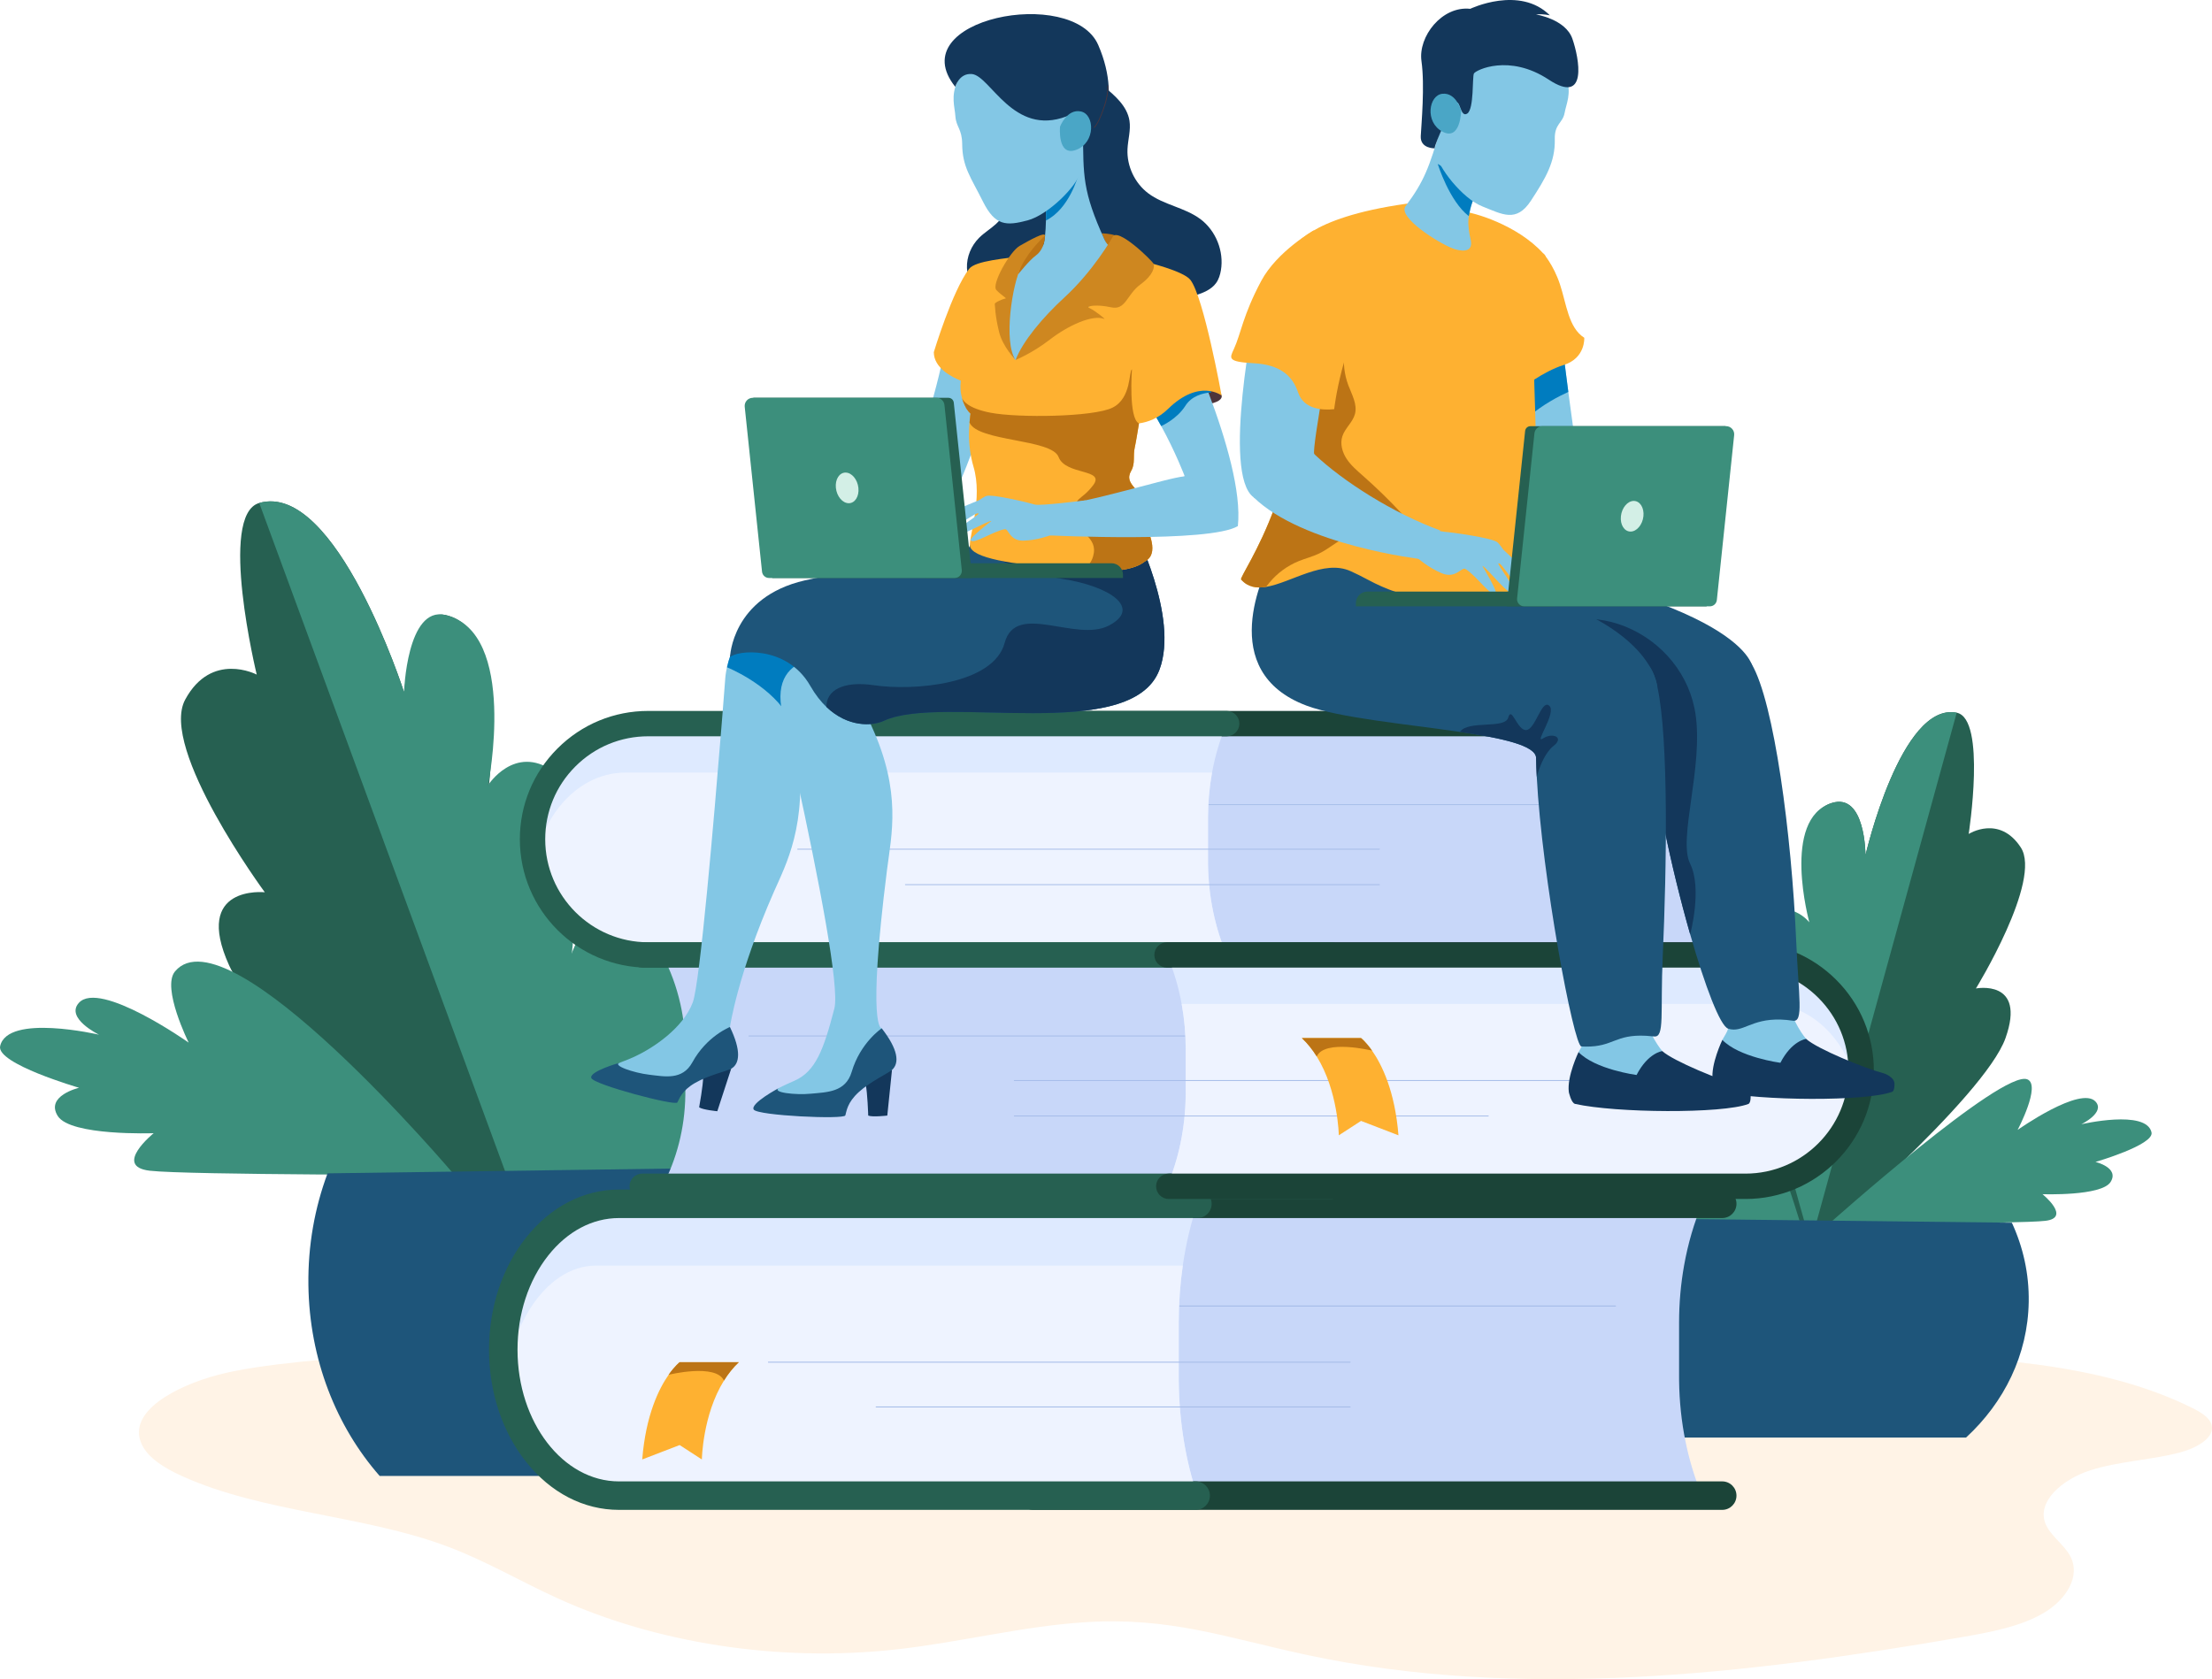 <?xml version="1.0" encoding="UTF-8"?>
<svg xmlns="http://www.w3.org/2000/svg" id="_Layer_" viewBox="0 0 2181.91 1656.65">
  <defs>
    <style>.cls-1{fill:#677cef;}.cls-2{fill:#007cbf;}.cls-3{fill:#eef3ff;}.cls-4{fill:#fff3e6;}.cls-5{fill:#f18e74;}.cls-6{fill:#feb131;}.cls-7{fill:#83c7e5;}.cls-8{fill:#b4af13;}.cls-9{fill:#ce8720;}.cls-10{fill:#a5bce8;}.cls-11{fill:#bc7415;}.cls-12{fill:#da5c60;}.cls-13{fill:#d3efe6;}.cls-14{fill:#c8d7f9;}.cls-15{fill:#deeaff;}.cls-16{fill:#13375b;}.cls-17{fill:#1e557a;}.cls-18{fill:#433b70;}.cls-19{fill:#1b4438;}.cls-20{fill:#3c8f7c;}.cls-21{fill:#4aa6c6;}.cls-22{fill:#4e353b;}.cls-23{fill:#266051;}</style>
  </defs>
  <path id="floor" class="cls-4" d="M139.38,1424.02c6.15,14.34,23.19,24.62,40.62,32.5,78.96,35.66,178.13,38.18,260.75,69.03,38.94,14.55,73.16,35.01,110.36,51.84,94.43,42.71,214.64,63.33,334.74,49.74,61.39-6.95,123.82-22.84,184.36-26.63,83.62-5.39,138.42,14.97,218.52,32.19,209.46,45.03,434.34,19.34,646.72-17.53,28.24-4.91,57.39-10.34,80.11-23.62,22.73-13.28,37.2-36.67,26.4-56.49-6.16-11.31-19.56-20.06-24.3-31.74-8.77-21.62,16.06-43.59,44.14-52.66,28.08-9.07,59.82-10.04,88.67-17.69,16.67-4.43,34.73-14.77,30.95-27.51-2.13-7.19-10.73-12.25-19.03-16.37-91.45-45.44-208.02-50.57-318.3-53.57-440.11-11.97-880.76-13.36-1321-4.18,0,0-227.48,3.68-308.02,25.09-42.04,11.17-89.13,36.23-75.68,67.61Z"></path>
  <g>
    <path class="cls-23" d="M518.66,1216.39s-256.51-184.09-292.64-263.91c-36.12-79.81,35.18-72.17,35.18-72.17,0,0-104.55-141.93-78.54-190.06,26.01-48.13,70.57-24.7,70.57-24.7,0,0-38.31-157.65,2.47-169.31,75.94-21.73,142.85,186.65,142.85,186.65,0,0,8.03-83.03,40.64-76.17,72.64,15.27,38.11,204.39,38.11,204.39,0,0,20.26-70.97,60.43-40.16,72.07,55.28-19.07,445.46-19.07,445.46Z"></path>
    <path class="cls-20" d="M545.47,760.55c-38.08-26.42-64.01,14.06-64.01,14.06,0,0,30.01-151.03-42.27-167.9-37.97-8.86-40.64,76.17-40.64,76.17,0,0-66.91-208.38-142.85-186.65l263.8,717.14c10.23-45.33,86.75-410.67,25.98-452.82Z"></path>
    <path class="cls-20" d="M448.26,1159.2s-263.83,.1-300.53-4.17c-36.7-4.26,3.85-37.02,3.85-37.02,0,0-82.09,2.99-94.61-16.98-12.51-19.97,21.02-27.84,21.02-27.84,0,0-81.76-23.69-77.85-41.08,7.27-32.38,97.56-11.27,97.56-11.27,0,0-33.54-16.28-19.91-31.41,20.56-22.83,108.34,39.23,108.34,39.23,0,0-26.96-54.14-13.51-70.24,52.5-62.84,275.63,200.78,275.63,200.78Z"></path>
    <path class="cls-20" d="M513.66,1222.31s252.66-49.03,308.52-95.93c55.85-46.9-12.66-50.55-12.66-50.55,0,0,149.78-56.72,147.89-102.5-1.89-45.77-66.18-48.48-66.18-48.48,0,0,89.38-80.07,71.03-118.88-28.2-59.65-156.04,53.47-156.04,53.47,0,0,3.1-98.51-36.55-107.99-59.79-14.29-111.44,170.67-111.44,170.67,0,0-9.12-44.65-50.2-36.14-73.7,15.26-94.37,336.33-94.37,336.33Z"></path>
    <path class="cls-17" d="M374.52,1456.17h354.58c45.16-51.08,49.69-126.53,48.68-203.7-.51-38.97,16-67.86,2.49-101.21l-457.16,6.36c-12.64,33.89-19.41,71.12-18.91,110.1,.96,73.52,27.62,139.8,70.31,188.46Z"></path>
  </g>
  <g>
    <path class="cls-20" d="M1779.18,1222.47s-187.48-139.16-213.17-199.14c-25.69-59.98,27.28-53.2,27.28-53.2,0,0-75.7-107.26-55.61-142.7,20.09-35.45,61.9,9.82,61.9,9.82,0,0-35.12-145.11-4.58-153.18,56.88-15.03,103.55,141.13,103.55,141.13,0,0-4.19-64.84,31.42-56.1,53.68,13.17,25.29,152.76,25.29,152.76,0,0,17.11-24.75,46.56-1.21,52.83,42.25-22.62,301.82-22.62,301.82Z"></path>
    <path class="cls-23" d="M1809.74,924.26c-29.44-23.55-54.5-2.41-54.5-2.41,0,0,28.4-139.59-25.29-152.76-35.6-8.73-31.42,56.1-31.42,56.1,0,0-46.67-156.17-103.55-141.13l185.58,537.96c8.3-33.6,78.51-258.31,29.16-297.77Z"></path>
    <path class="cls-20" d="M1778.92,1217.63s-192.12-.2-231.78-33.5c-39.65-33.3,8.99-35.89,8.99-35.89,0,0-91.82-48.74-90.48-81.24,1.34-32.5,32.47-25.95,32.47-25.95,0,0-63.46-56.85-50.43-84.41,20.02-42.35,110.79,37.97,110.79,37.97,0,0-6.94-32.21,21.21-38.94,42.45-10.15,85.52,110.56,85.52,110.56,0,0-20.3-54.37,8.86-48.33,52.33,10.83,104.86,199.74,104.86,199.74Z"></path>
    <path class="cls-23" d="M1786.9,1228.33s170.52-145.52,191.33-204.14c20.81-58.62-29.18-48.96-29.18-48.96,0,0,65.52-106.64,44.25-139.15-21.27-32.51-51.4-13.28-51.4-13.28,0,0,17.72-113.82-11.83-119.65-55.03-10.85-89.96,140.56-89.96,140.56,0,0,.05-61.94-33.29-51.47-50.28,15.79-14.8,146.87-14.8,146.87,0,0-18.56-49.01-45.14-24.82-47.7,43.4,40.01,314.03,40.01,314.03Z"></path>
    <path class="cls-20" d="M1735.38,903.83c30.82-18.49,49.36,6.17,49.36,6.17,0,0-28.18-101.97,22.1-117.75,33.34-10.47,33.29,51.47,33.29,51.47,0,0,34.93-151.41,89.96-140.56l-143.94,523.09c-9.93-31.46-87.47-300.39-50.76-322.42Z"></path>
    <path class="cls-20" d="M1804.07,1207.44s187.32,.07,213.38-2.96c26.05-3.03-2.73-26.29-2.73-26.29,0,0,58.29,2.12,67.17-12.06,8.88-14.18-14.92-19.76-14.92-19.76,0,0,58.05-16.82,55.28-29.17-5.16-22.99-69.27-8-69.27-8,0,0,23.81-11.56,14.13-22.3-14.6-16.21-76.93,27.86-76.93,27.86,0,0,23.4-44.27,9.59-49.87-24.77-10.06-195.7,142.56-195.7,142.56Z"></path>
    <path class="cls-17" d="M1939.3,1418.29h-311.77c-39.71-36.27-63.9-86.22-63.02-141.01,.45-27.67,6.14-51.79,18.02-75.48l401.97,4.52c11.11,24.07,17.07,50.5,16.62,78.17-.84,52.2-24.28,99.26-61.83,133.81Z"></path>
  </g>
  <g id="books">
    <path class="cls-8" d="M841.94,849.86c.33,19.87-9.42,37.1-18.98,53.87-10.44,18.3-21.4,36.37-34.12,53.2-22.31,29.54-50.67,55.14-85.91,67.88-2.28,.82-3.55-2.71-1.28-3.54,33.76-12.2,61-36.47,82.65-64.58,12.1-15.72,22.58-32.6,32.49-49.76,10.09-17.47,21.75-35.86,21.4-56.75-.04-2.41,3.71-2.75,3.75-.33h0Z"></path>
    <path class="cls-8" d="M1653.18,898.54c-5.18,18.87-.09,37.7,4.93,56.03,5.48,20.01,11.52,39.93,19.53,59.1,14.06,33.63,34.84,64.99,65.33,85.76,1.97,1.34,4.05-1.72,2.08-3.06-29.21-19.9-49.26-49.71-63.03-81.82-7.7-17.95-13.56-36.62-18.82-55.42-5.35-19.13-11.97-39.53-6.52-59.37,.63-2.29-2.86-3.53-3.49-1.23h0Z"></path>
    <path class="cls-14" d="M1678.89,1475.59H942.64c-50.15,0-92.06-48.62-102.21-113.48-1.54-9.83-2.35-20.02-2.35-30.47,0-39.75,11.7-75.74,30.62-101.8,18.92-26.05,45.06-42.16,73.94-42.16h736.24c-7.86,18.84-13.88,39.31-17.72,60.94-3.22,18.03-4.92,36.88-4.92,56.26v53.49c0,1.15,0,2.31,.02,3.46v.53c.5,41.17,8.66,79.78,22.62,113.22Z"></path>
    <path class="cls-10" d="M1593.56,1289.01H875.77c-.27,0-.48-.22-.48-.48s.22-.48,.48-.48h717.79c.27,0,.48,.22,.48,.48s-.22,.48-.48,.48Z"></path>
    <path class="cls-19" d="M1698.79,1201.72H1019.23c-7.76,0-14.05-6.29-14.05-14.05s6.29-14.05,14.05-14.05h679.57c7.76,0,14.05,6.29,14.05,14.05s-6.29,14.05-14.05,14.05Z"></path>
    <path class="cls-19" d="M1698.79,1489.64H1019.23c-7.76,0-14.05-6.29-14.05-14.05s6.29-14.05,14.05-14.05h679.57c7.76,0,14.05,6.29,14.05,14.05s-6.29,14.05-14.05,14.05Z"></path>
    <path class="cls-15" d="M1181.12,1475.59H581.57c-40.84,0-74.97-48.62-83.23-113.48-1.26-9.83-1.91-20.02-1.91-30.47,0-39.75,9.53-75.74,24.94-101.8,15.41-26.05,36.7-42.16,60.21-42.16h599.55c-6.4,18.84-11.3,39.31-14.43,60.94-2.62,18.03-4,36.88-4,56.26v53.49c0,1.15,0,2.31,.02,3.46v.53c.41,41.17,7.05,79.78,18.42,113.22Z"></path>
    <path class="cls-3" d="M1181.12,1475.59H587.88c-43.94,0-80.65-48.62-89.54-113.48,3.77-27.52,12.55-52.13,24.77-71.32,16.58-26.05,39.48-42.16,64.77-42.16h578.81c-2.62,18.03-4,36.88-4,56.26v53.49c0,1.15,0,2.31,.02,3.46v.53c.41,41.17,7.05,79.78,18.42,113.22Z"></path>
    <path class="cls-10" d="M1331.79,1344.43H757.96c-.27,0-.48-.22-.48-.48s.22-.48,.48-.48h573.83c.27,0,.48,.22,.48,.48s-.22,.48-.48,.48Z"></path>
    <path class="cls-10" d="M1331.79,1388.58h-467.57c-.27,0-.48-.22-.48-.48s.22-.48,.48-.48h467.57c.27,0,.48,.22,.48,.48s-.22,.48-.48,.48Z"></path>
    <path class="cls-23" d="M1179.4,1489.64H610.55c-34.86,0-67.43-16.86-91.71-47.49-23.52-29.66-36.47-68.91-36.47-110.52s12.95-80.87,36.46-110.52c24.27-30.62,56.84-47.48,91.71-47.48h570.57c7.76,0,14.05,6.29,14.05,14.05s-6.29,14.05-14.05,14.05H610.55c-26.11,0-50.86,13.08-69.69,36.84-19.59,24.71-30.38,57.77-30.38,93.07,0,71.63,44.89,129.91,100.08,129.91h568.85c7.76,0,14.05,6.29,14.05,14.05s-6.29,14.05-14.05,14.05Z"></path>
    <path class="cls-14" d="M1707.76,942.17H971.51c-50.15,0-92.06-38.55-102.21-89.97-1.54-7.79-2.35-15.87-2.35-24.16,0-31.52,11.7-60.05,30.62-80.7,18.92-20.65,45.06-33.42,73.94-33.42h736.24c-7.86,14.93-13.88,31.16-17.72,48.32-3.22,14.3-4.92,29.24-4.92,44.61v42.41c0,.91,0,1.83,.02,2.74v.42c.5,32.64,8.66,63.25,22.62,89.76Z"></path>
    <path class="cls-10" d="M1622.43,794.3H904.64c-.24,0-.43-.19-.43-.43s.19-.43,.43-.43h717.79c.24,0,.43,.19,.43,.43s-.19,.43-.43,.43Z"></path>
    <path class="cls-19" d="M1727.66,726.42h-679.56c-6.91,0-12.51-5.6-12.51-12.51s5.6-12.51,12.51-12.51h679.56c6.91,0,12.51,5.6,12.51,12.51s-5.6,12.51-12.51,12.51Z"></path>
    <path class="cls-18" d="M1727.66,954.68h-679.56c-6.91,0-12.51-5.6-12.51-12.51s5.6-12.51,12.51-12.51h679.56c6.91,0,12.51,5.6,12.51,12.51s-5.6,12.51-12.51,12.51Z"></path>
    <path class="cls-15" d="M1209.99,942.17H610.44c-40.84,0-74.97-38.55-83.23-89.97-1.26-7.79-1.91-15.87-1.91-24.16,0-31.52,9.53-60.05,24.94-80.7,15.41-20.65,36.7-33.42,60.21-33.42h599.55c-6.4,14.93-11.3,31.16-14.43,48.32-2.62,14.3-4,29.24-4,44.61v42.41c0,.91,0,1.83,.02,2.74v.42c.41,32.64,7.05,63.25,18.42,89.76Z"></path>
    <path class="cls-3" d="M1209.99,942.17H616.75c-43.94,0-80.65-38.55-89.54-89.97,3.77-21.82,12.55-41.33,24.77-56.55,16.58-20.65,39.48-33.42,64.77-33.42h578.81c-2.62,14.3-4,29.24-4,44.61v42.41c0,.91,0,1.83,.02,2.74v.42c.41,32.64,7.05,63.25,18.42,89.76Z"></path>
    <path class="cls-10" d="M1360.66,838.24H786.83c-.24,0-.43-.19-.43-.43s.19-.43,.43-.43h573.83c.24,0,.43,.19,.43,.43s-.19,.43-.43,.43Z"></path>
    <path class="cls-10" d="M1360.66,873.24h-467.57c-.24,0-.43-.19-.43-.43s.19-.43,.43-.43h467.57c.24,0,.43,.19,.43,.43s-.19,.43-.43,.43Z"></path>
    <path class="cls-23" d="M1208.27,954.68H639.42c-69.83,0-126.64-56.81-126.64-126.64,0-33.83,13.17-65.63,37.09-89.55,23.92-23.92,55.72-37.09,89.55-37.09h570.57c6.91,0,12.51,5.6,12.51,12.51s-5.6,12.51-12.51,12.51H639.42c-27.15,0-52.67,10.57-71.86,29.76-19.19,19.19-29.76,44.71-29.76,71.86,0,56.03,45.59,101.62,101.62,101.62h568.85c6.91,0,12.51,5.6,12.51,12.51s-5.6,12.51-12.51,12.51Z"></path>
    <path class="cls-14" d="M653.38,1170.4h736.25c50.15,0,92.06-38.55,102.21-89.97,1.54-7.79,2.35-15.88,2.35-24.16,0-31.52-11.7-60.05-30.62-80.7-18.92-20.65-45.06-33.42-73.94-33.42H653.39c7.86,14.93,13.88,31.16,17.72,48.32,3.22,14.3,4.92,29.24,4.92,44.61v42.41c0,.91,0,1.83-.02,2.74v.42c-.5,32.64-8.66,63.25-22.62,89.76Z"></path>
    <path class="cls-10" d="M1456.5,1022.54H738.71c-.24,0-.43-.19-.43-.43s.19-.43,.43-.43h717.79c.24,0,.43,.19,.43,.43s-.19,.43-.43,.43Z"></path>
    <path class="cls-23" d="M1313.05,954.66H633.48c-6.91,0-12.51-5.6-12.51-12.51s5.6-12.51,12.51-12.51h679.57c6.91,0,12.51,5.6,12.51,12.51s-5.6,12.51-12.51,12.51Z"></path>
    <path class="cls-23" d="M1313.05,1182.91H633.48c-6.91,0-12.51-5.6-12.51-12.51s5.6-12.51,12.51-12.51h679.57c6.91,0,12.51,5.6,12.51,12.51s-5.6,12.51-12.51,12.51Z"></path>
    <path class="cls-15" d="M1151.15,1170.4h599.56c40.84,0,74.97-38.55,83.23-89.97,1.26-7.79,1.91-15.88,1.91-24.16,0-31.52-9.53-60.05-24.94-80.7-15.41-20.65-36.7-33.42-60.21-33.42h-599.55c6.4,14.93,11.3,31.16,14.43,48.32,2.62,14.3,4,29.24,4,44.61v42.41c0,.91,0,1.83-.02,2.74v.42c-.41,32.64-7.05,63.25-18.42,89.76Z"></path>
    <path class="cls-3" d="M1151.15,1170.4h593.25c43.94,0,80.65-38.55,89.54-89.97-3.77-21.82-12.55-41.33-24.77-56.55-16.58-20.66-39.48-33.42-64.77-33.42h-578.81c2.62,14.3,4,29.24,4,44.61v42.41c0,.91,0,1.83-.02,2.74v.42c-.41,32.64-7.05,63.25-18.42,89.76Z"></path>
    <path class="cls-10" d="M1574.31,1066.47H1000.49c-.24,0-.43-.19-.43-.43s.19-.43,.43-.43h573.83c.24,0,.43,.19,.43,.43s-.19,.43-.43,.43Z"></path>
    <path class="cls-10" d="M1468.05,1101.48h-467.57c-.24,0-.43-.19-.43-.43s.19-.43,.43-.43h467.57c.24,0,.43,.19,.43,.43s-.19,.43-.43,.43Z"></path>
    <path class="cls-19" d="M1721.72,1182.91h-568.85c-6.91,0-12.51-5.6-12.51-12.51s5.6-12.51,12.51-12.51h568.85c56.03,0,101.62-45.59,101.62-101.62,0-27.15-10.57-52.67-29.76-71.86-19.19-19.19-44.71-29.76-71.86-29.76h-570.57c-6.91,0-12.51-5.6-12.51-12.51s5.6-12.51,12.51-12.51h570.57c33.83,0,65.63,13.17,89.55,37.09,23.92,23.92,37.09,55.72,37.09,89.55,0,69.83-56.81,126.64-126.64,126.64Z"></path>
    <path class="cls-6" d="M728.78,1343.95c-5.75,5.42-10.6,11.6-14.67,18.16-21.1,33.89-21.79,77.79-21.79,77.79l-21.92-14.21-36.91,14.21c3.49-43.81,16.47-69.88,26.06-83.56,6.12-8.73,10.86-12.39,10.86-12.39h58.38Z"></path>
    <path class="cls-11" d="M728.78,1343.95c-5.75,5.42-10.6,11.6-14.67,18.16h0c-7.89-17.24-54.57-5.77-54.57-5.77,6.12-8.73,10.86-12.39,10.86-12.39h58.38Z"></path>
    <path class="cls-6" d="M1284.14,1024.15c5.75,5.42,10.6,11.6,14.67,18.16,21.1,33.89,21.79,77.79,21.79,77.79l21.92-14.21,36.92,14.21c-3.49-43.81-16.47-69.88-26.06-83.56-6.12-8.73-10.86-12.39-10.86-12.39h-58.38Z"></path>
    <path class="cls-11" d="M1284.14,1024.15c5.75,5.42,10.6,11.6,14.67,18.16h0c7.89-17.24,54.57-5.77,54.57-5.77-6.12-8.73-10.86-12.39-10.86-12.39h-58.38Z"></path>
  </g>
  <g id="people">
    <path class="cls-7" d="M1009.94,269.62s-11.57,49.7-28.03,105.29c-9.77,33.01-21.26,68.1-33.05,96.07-7.12,16.89-14.35,31.17-21.39,40.86,0,0-76.9,12.85-173.21,8.51l-.19-28.8s46.02-5.08,76.78-13.03c35.44-9.17,61.85-8.68,69.58-27.77,12.35-30.45,19.17-53.72,25.54-79.56h0c1.85-7.54,3.67-15.3,5.57-23.52,4.03-17.49,8.46-37.07,14.51-61.09,9.59-38.24,63.89-16.97,63.89-16.97Z"></path>
    <path class="cls-16" d="M1183.92,216.06c-15.36-11.43-36.05-13.83-51.33-25.37-13.3-10.05-21.19-26.85-20.44-43.5,.42-9.4,3.41-18.78,1.96-28.08-2.26-14.39-14.36-24.89-25.67-34.07l-82.4,74.98c-2.19,22.21-7.18,45.92-23.65,60.99-5.27,4.82-11.5,8.52-16.55,13.56-7.85,7.82-12.51,18.9-12.03,29.97,.47,11.07,6.24,21.91,15.48,28.03,6.56,4.35,14.42,6.23,22.18,7.58,14.88,2.59,30,3.51,45.09,4.19,48.04,2.17,97.13,1.83,142.87-13.02,7.56-2.46,15.44-5.63,20.1-12.07,2.64-3.65,4-8.08,4.76-12.52,3.19-18.88-4.98-39.24-20.34-50.67Z"></path>
    <path class="cls-7" d="M1016.42,601.47c-.47,35.47-98.05,83.19-159.01,81.33-1.2-.03-2.41-.09-3.58-.16-57.83-3.74-75.27,8.88-73.73,18.98,.07,.5,.19,.98,.35,1.45,.04,.18,.09,.35,.12,.53,.15,1.38-1.66,1.31-4.72,.23-14.99-5.22-60.48-34.3-60.48-34.3,0,0,.26-4.67,1.72-11.22,3.2-14.48,12.16-38.16,36.75-40.8,12.16-1.31,39.93-7.7,71.49-15.96,61.07-15.95,136.28-38.82,139.76-45.08,5.28-9.49,51.84,8.8,51.35,44.99Z"></path>
    <path class="cls-7" d="M763.31,880.01c-35.97,81.9-43.29,133.23-43.29,133.23,5.3,31.12,.6,38.9-28.23,42.68-28.71,3.76-14.79,15.45-27.89,26.61l-68.7-17.21c3.3-15.29,12.65-14.49,30.41-22.67,17.78-8.17,48.19-27.89,57.79-53.84,7.06-19.07,21.01-182.51,27.92-267.85,.54-6.73,1.03-12.98,1.5-18.62h-.01c1.61-20.22,2.57-32.82,2.57-32.82,0,0,11.12-1.39,24.26,.66,15.93,2.49,34.83,10.09,40.47,31.42,.12,.47,.23,.97,.35,1.45,.04,.18,.09,.35,.12,.53,1.54,6.75,2.86,13.25,3.96,19.51,.65,3.67,1.23,7.26,1.73,10.78,.23,1.61,.45,3.21,.66,4.8,9.78,75.18-11.63,114.05-23.62,141.32Z"></path>
    <path class="cls-12" d="M786.26,733.89c.23,1.61,.45,3.21,.66,4.8-.32-1.38-.54-2.98-.66-4.8Z"></path>
    <path class="cls-2" d="M870.71,664.3s-5.33,7.76-13.29,18.5c-1.2-.03-2.41-.09-3.58-.16-57.83-3.74-75.27,8.88-73.73,18.98,.12,.47,.23,.97,.35,1.45,.04,.18,.09,.35,.12,.53,1.54,6.75,2.86,13.25,3.96,19.51-1.79-6.97-4.84-13.41-8.68-19.28-9.57-14.71-24.03-26-36.22-33.64-12.47-7.82-22.55-11.84-22.55-11.84v-.04c3.2-14.48,12.16-38.16,36.75-40.8,12.16-1.31,39.93-7.7,71.49-15.96,22.83,31.42,45.39,62.74,45.39,62.74Z"></path>
    <path class="cls-7" d="M763.3,1093.85l72.03-12.05s15.06-10.8,33.12-24.84c18.07-14.06,12.74-22.84,1.25-42.41,0,0-14.82,2.53,5.27-156.57,4.31-34.13,14.58-76.09-14.99-140.93-12.27-26.91-16.06-43.11-26.07-66.95-.38-.89-77.53-14.23-62.05,54.22,4.47,19.78,9.17,40.83,13.81,62.21,21.77,100.06,42.75,207.64,37.35,228.45-10.54,40.65-18.53,62.12-39.34,71.26-11.94,5.24-15.22,7.12-15.22,7.12-13.08,7.84-5.16,20.49-5.16,20.49Z"></path>
    <path class="cls-17" d="M1143.72,660.63c-27.54,73.83-214.33,23.96-271.69,50.46-11.85,5.47-35.75,6.51-56.83-13.6-5.57-5.31-10.97-12.13-15.89-20.73-23.47-41.08-73.35-35.06-79.22-28.3,0,0,1.57-59.24,73.8-75.86,72.22-16.62,154.96-13.54,162.84-34.4,7.86-20.86,160.9-18.38,160.9-18.38,0,0,0,.01,.01,.03,.97,1.86,45.49,88.7,26.07,140.77Z"></path>
    <path class="cls-16" d="M1143.72,660.63c-27.54,73.83-214.33,23.96-271.69,50.46-11.85,5.47-35.75,6.51-56.83-13.6-.35-16.37,16.49-25.94,46.71-21.46,39.61,5.87,118.09-.73,129.1-41.81,11-41.08,70.42,0,102.93-17.11,32.51-17.11,1.23-38.64-46.05-45.98-47.27-7.34-91.15-32.93-91.15-32.93l160.92-18.35c.97,1.86,45.49,88.7,26.07,140.77Z"></path>
    <path class="cls-16" d="M879.86,1055.58l-4.63,45.04s-14.81,1.76-18.82,0c0,0-.75-23.34-2.51-30.61s25.96-14.43,25.96-14.43Z"></path>
    <path class="cls-16" d="M721.23,1054.4l-13.68,41.94s-14.46-1.37-17.92-3.87c0,0,4.09-22.38,3.91-29.67-.18-7.29,27.7-8.4,27.7-8.4Z"></path>
    <path class="cls-11" d="M1086.68,230.11s9.74,.58,12.66,1.98c2.91,1.4-6.33,12.4-6.33,12.4l-6.33-14.38Z"></path>
    <path class="cls-22" d="M1204.99,390.22s1.83,4.4-8.07,7.34c-9.9,2.93-40.81,7.7-47.92,9.9-7.11,2.2,17.12-30.07,17.12-30.07h33.74l5.13,12.84Z"></path>
    <path class="cls-1" d="M952.65,402.47c4.31,5.32,10.11,8.84,16.82,10.21,.46,.09,.66-.61,.19-.71-6.58-1.34-12.27-4.8-16.49-10.02-.3-.37-.81,.15-.52,.52h0Z"></path>
    <path class="cls-1" d="M1093.66,405.73c-9.92,11.27-23.39,18.29-38.32,19.9-.46,.05-.47,.78,0,.73,15.14-1.64,28.78-8.68,38.84-20.12,.31-.35-.21-.87-.52-.52h0Z"></path>
    <path class="cls-7" d="M1221.03,519.02s-89.05,13.57-185.36,9.23l-.19-28.78s46.02-5.08,76.78-13.04c35.43-9.17,56.36-16.5,56.36-16.5,0,0-9.15-24.09-23.19-49.54-2.71-4.94-5.62-9.95-8.68-14.83-2.64-4.21-5.38-8.32-8.23-12.25-23.12-31.94,19.16-107.27,19.16-107.27,0,0,21.3,41.88,41.02,92.6,1.13,2.92,2.26,5.85,3.37,8.83,17.43,46.2,32.54,97.94,28.96,131.56Z"></path>
    <path class="cls-2" d="M1194.91,387.28s-1.09-.01-2.85,.18c-5.27,.59-16.58,2.98-22.83,12.92-8.35,13.26-23.81,20-23.81,20-2.71-4.94-5.62-9.95-8.68-14.83l15.62-16.8,36.32-10.12,2.3-.65,3.92,9.3Z"></path>
    <path class="cls-6" d="M1204.99,390.22s-21.84-17.06-52.81,13.2c-9.43,9.24-19.78,13.07-28.67,14.29-1.41,8.52-3.01,18.57-4.11,23.43-2.02,8.8,.67,15.95-3.54,23.28-4.21,7.34-1.2,11.74,3.54,17.24,4.72,5.5-1.88,4.77,3.26,19.07,4.08,11.34,17.12,32.26,13.39,45.14-.98,3.36-3.1,6.18-6.81,8.13-.01,0-.03,0-.03,.01-2.58,2.04-5.66,3.68-9.14,4.97-.06,.03-.13,.04-.19,.07-14.42,5.35-35.38,5-53.24,3.74-3.18-.23-6.26-.48-9.18-.75-1.22-.12-2.45-.22-3.7-.34-55.53-5.03-95.81-10.94-97.04-23.5-.89-9.12,12.84-46.52,3.52-77.82-3.15-10.61-4.56-22.71-4.43-32.76,.06-4.05,.26-7.73,.51-10.78,.44-5.37,.98-8.77,.98-8.77-2.42-2.02-5.33-6.35-7.38-12.06-.06-.18-.12-.35-.18-.53-.12-.35-.21-.67-.31-.97-.06-.23-.12-.44-.18-.63-.12-.37-.21-.65-.26-.88-.01-.04-.03-.09-.04-.12-.01-.04-.03-.09-.04-.13-.01-.03-.01-.06-.03-.07-.01-.03-.03-.07-.03-.12,0-.01-.01-.03-.01-.06-.01-.03-.01-.06-.03-.09,0-.01-.01-.04-.01-.06h0c-1.32-5-1.88-10.75-1.01-16.78-8.99-3.58-26.67-12.6-26.67-28.14,0,0,18.1-60.15,34.78-82.15,6.21-8.2,36.56-10.28,54.95-12.95,13.09-1.91,119.56,6.1,119.56,6.1,0,0,36.75,8.77,43.73,17.6,13.23,16.74,30.84,114.18,30.84,114.18Z"></path>
    <path class="cls-7" d="M1130.42,258.44s-20.1,1.21-59.64,47.59c-17.87,20.96-44.94,30.76-69.01,49.06-1.16,.89-19.87-25.27-12.97-43.24,8.77-22.86,22.06-59.52,22.06-59.52,0,0,14.05-2.65,18.27-10.9,1.22-2.39,2.34-12.24,2.59-23.9v-.04c.16-7.66-.07-16.11-.87-23.75-.71-6.61-1.86-12.6-3.61-16.96-6.84-17.12,40.92-59.97,41.02-47.51,.37,44.24-.58,59.18,21.2,107.1,7.74,17.02,40.95,22.06,40.95,22.06Z"></path>
    <path class="cls-2" d="M1063.42,173.51s-8.72,32.64-31.69,44.02v-.04c.16-7.66-.07-16.11-.87-23.75l32.56-20.22Z"></path>
    <path class="cls-7" d="M949.09,142.16c.21,22.68,8.54,32.73,20.51,56.75,11.98,24.02,22.97,24.07,43.86,18.56,20.89-5.5,48.94-34.35,51.69-46.6,2.74-12.23-9.57-49.36-9.57-49.36,0,0-3.15-5.68-6.51-18.49-14.05-53.54-91.97-51.69-104.67-22.88-6.68,15.13-2.66,24.76-1.99,34.67,.71,10.58,6.55,12.22,6.69,27.35Z"></path>
    <path class="cls-1" d="M948.9,392.64s.01,.07,.03,.12c-.01-.03-.01-.06-.03-.07v-.04Z"></path>
    <path class="cls-11" d="M1136.06,545.87c-.98,3.36-3.1,6.18-6.81,8.13-.01,0-.03,0-.03,.01-2.58,2.04-5.66,3.68-9.14,4.97-.06,.03-.13,.04-.19,.07-14.42,5.35-35.38,5-53.24,3.74,5.08-2.63,9.65-6.94,11.63-14.02,5.49-19.7-16.14-21.64-17.6-40.71-1.47-19.07,5.13-12.84,17.6-29.34,12.47-16.5-27.14-9.54-34.11-27.87-6.87-18.07-79.92-14.98-87.84-34.01,.44-5.37,.98-8.77,.98-8.77-2.42-2.02-5.33-6.35-7.38-12.06-.06-.18-.12-.35-.18-.53-.12-.35-.21-.67-.31-.97-.06-.23-.12-.44-.18-.63-.12-.37-.21-.65-.26-.88-.01-.04-.03-.09-.04-.12,0-.03-.01-.04-.01-.07,.79,2.07,5.3,10.05,28.47,14.45,26.77,5.08,101,4.28,119.93-5.06,18.92-9.33,16.03-36.38,19.2-37.79,0,0-3.58,48.59,6.94,53.3h.01c-1.41,8.52-3.01,18.57-4.11,23.43-2.02,8.8,.67,15.95-3.54,23.28-4.21,7.34-1.2,11.74,3.54,17.24,4.72,5.5-1.88,4.77,3.26,19.07,4.08,11.34,17.12,32.26,13.39,45.14Z"></path>
    <path class="cls-16" d="M942.25,85.64s3.87-13.76,16.46-12.59c18.23,1.7,40.59,61.85,93.33,41.74,8.87-3.38,18.96,33.2,22.96,30.7,4-2.5,34.32-41.06,8.3-101.08-25.45-58.7-194.79-25.87-141.04,41.22Z"></path>
    <path class="cls-22" d="M1092.32,84.51c.41,8.01-1.75,15.98-4.44,23.45-2.13,5.9-4.63,12.73-8.79,17.59-.31,.36,.21,.88,.52,.52,3.95-4.63,6.33-10.88,8.46-16.51,3-7.93,5.43-16.5,4.99-25.05-.02-.47-.76-.47-.73,0h0Z"></path>
    <path class="cls-21" d="M1045.62,124.9s6.8-17.78,20.52-14.95c13.72,2.83,14.68,30.45-4.38,37.8-19.06,7.35-16.14-22.85-16.14-22.85Z"></path>
    <path class="cls-9" d="M1097.29,234.22s-18.52,32.76-47.12,59.02c-21.84,20.05-41.38,43.54-48.41,61.86,0,0,16.06-6.34,33.7-19.99,18.32-14.17,42.24-25.01,53.92-20.46,1.42,.55-8.7-7.96-15.27-10.99-3.18-1.47,7.08-3.79,21.75-.49,14.67,3.3,15.47-12.59,28.99-22.49,13.51-9.9,13.92-17.62,13.13-20.26s-36.7-37.8-40.7-26.19Z"></path>
    <path class="cls-11" d="M1004.21,270.59c-.15,.62,10.33-13.22,17.59-18.56,9.03-6.64,9.01-19.26,9.01-19.26,0,0-20.91,13.86-26.61,37.82Z"></path>
    <path class="cls-9" d="M1030.82,232.78s-13.96,11.53-23.22,29.47c-9.26,17.94-18.04,75.33-5.83,92.85,0,0-12.72-13.05-16.25-27.47-4.32-17.6-3.81-25.67-4.3-27.51-.49-1.83,8.68-5.37,10.51-5.62,1.83-.25-4.06-3.11-9-8.46-4.94-5.36,13.39-38,23.11-43.5,9.72-5.5,25.63-14.61,24.97-9.76Z"></path>
    <path class="cls-7" d="M1221.03,519.02s-34.69-50.57-52.41-49.1c-17.72,1.47-93.99,26.41-133.15,29.54l.2,28.79s157.68,7.6,185.36-9.23Z"></path>
    <path class="cls-7" d="M965.55,493.58s-34.52,13.75-33.6,15.4c.92,1.65,8.8,4.27,13.2,2.5,4.4-1.77,20.4-17.9,20.4-17.9Z"></path>
    <path class="cls-7" d="M1070.76,493.63s-45.24,5.74-50.06,4.16c-4.82-1.58-41.92-10.56-47.86-8.44-5.94,2.12-41.26,27.87-38.51,30.38,5.3,4.83,29.8-16.44,30.89-12.91,.41,1.33-21.46,14.08-21.98,18.74-.84,7.44,30.24-11.73,34.72-11.6,0,0-22.14,17.01-20.43,19.17,3.22,4.08,21.92-8.94,33.54-11.03,3.88-.7,4.67,11.61,18.27,11.32,13.6-.29,26.32-5.18,26.32-5.18l27.39-2.82,7.7-31.79Z"></path>
    <path class="cls-5" d="M882.71,466.4c14.29-2.75,27.69,2.55,40.63,8.04,.43,.18,.8-.45,.37-.63-13.17-5.59-26.67-10.92-41.19-8.12-.46,.09-.27,.8,.19,.71h0Z"></path>
    <path class="cls-23" d="M912.48,555.7h183.94c6.23,0,11.29,5.06,11.29,11.29v3.25h-195.23v-14.54h0Z"></path>
    <path class="cls-23" d="M958.96,570.24h-197.18l-18.66-177.76h192.4c2.72,0,5,2.05,5.28,4.76l18.16,173.01Z"></path>
    <path class="cls-20" d="M941.69,570.24h-183.12c-3.55,0-6.53-2.68-6.9-6.22l-17.08-162.7c-.5-4.73,3.21-8.85,7.97-8.85h181.2c4.03,0,7.41,3.04,7.83,7.05l17.11,162.95c.44,4.15-2.82,7.77-6.99,7.77Z"></path>
    <path class="cls-13" d="M846.73,481.36c.88,8.35-3.39,15.12-9.52,15.12s-11.82-6.77-12.7-15.12c-.88-8.35,3.39-15.12,9.52-15.12s11.82,6.77,12.7,15.12Z"></path>
    <path class="cls-17" d="M869.71,1014.55s-21.08,14.05-29.61,42.96c-5.96,20.21-24.59,20.03-40.15,21.53-15.56,1.51-39.24-1.23-31.48-5.68,0,0-28.89,15.34-24.99,21.36,3.9,6.02,89.08,9.9,90.35,5.74,1.27-4.16,1.74-12.51,13.3-23.05,11.56-10.54,29.08-18.56,32.74-21.83,7.63-6.82,6.03-20.33-10.15-41.03Z"></path>
    <path class="cls-17" d="M720.01,1013.23s-22.97,9.05-37.04,34.82c-9.84,18.02-27.54,14.01-42.67,12.25-15.13-1.77-37.12-9.25-28.82-11.88,0,0-30.67,8.66-28.2,15.2,2.48,6.54,82.8,27.76,84.87,24.06s4.23-11.56,17.41-19.22c13.18-7.66,31.51-11.69,35.67-14.05,8.67-4.92,9.93-18.12-1.23-41.16Z"></path>
    <path class="cls-7" d="M1510.14,591.2l-50.78-180.89-2.58-9.22-6.28-22.34s82.34-110.47,85.6-81.16c1.95,17.62,4.09,35.69,6.34,53.77,.15,1.24,.31,2.46,.46,3.69,.1,.82,.21,1.63,.31,2.45h0c1.22,9.78,2.49,19.53,3.76,29.2,13.66,103.43,29.55,197.95,34.33,201.43,8.18,5.94-71.17,3.07-71.17,3.07Z"></path>
    <path class="cls-7" d="M1697.82,967.35l7.5,33.26c1.48,6.59,.44,13.49-2.94,19.34l-3.45,5.98,25.92,29.63,59.28,4.54-2.58-35.11s-14.48-16.34-20.37-44.47c-5.88-28.12-63.37-13.17-63.37-13.17Z"></path>
    <path class="cls-16" d="M1689.35,1065.42s2.31,10.81,6.19,11.67c40.32,9.01,145.11,9.78,170.85,.09,2.72-1.02,2.33-8.25,2.29-8.6h-.01c-.25-1.82-1.11-3.6-2.67-5.02-.2-.19-.41-.37-.62-.54h0c-2.11-1.84-4.66-3.38-7.67-4.18-18.05-4.7-65.32-24-76.15-33.85,0,0-14.04,1.54-25.4,23.57,0,0-40.93-5.46-57.22-22.63,0,0-11.63,24.06-9.58,39.49Z"></path>
    <path class="cls-17" d="M1628.66,724.08c1.28,46.09,19.56,131.38,38.54,197.76,14.54,50.81,29.49,90.54,37.52,93.07,1.78,.56,3.47,.83,5.12,.87,13.15,.3,23.58-14.05,58.74-8.73,10.68,1.62,5.58-22.71,3.15-79.21-4.48-103.98-21.64-235.19-44-272.85,0-.02-.02-.03-.03-.05-8.37-13.93-40.65-1.42-66.03,16.22-17.37,12.08-31.51,26.55-32.56,36.6-.48,4.63-.62,10.12-.45,16.31Z"></path>
    <path class="cls-17" d="M1347.89,693.25c45.54,17.04,182.75,10.82,240.23,20.58,15.99,2.71,25.8,6.66,25.78,12.69-.01,3.42,5.77,1.93,14.76-2.44,11.04-5.36,26.9-15.05,42.77-25.32,28.78-18.61,57.55-39.13,57.55-39.13,0,0-.03-1.68-1.28-4.69-4.06-9.78-21.03-33.66-91.9-60.18-60.75-22.73-325.58-52.82-333.74-37.65-8.16,15.18-44.49,102.36,45.83,136.13Z"></path>
    <path class="cls-16" d="M1568.37,610.5l19.76,103.33c15.99,2.71,25.8,6.66,25.78,12.69-.01,3.42,5.77,1.93,14.76-2.44,1.28,46.09,19.56,131.38,38.54,197.76h0s12.14-45.23-.1-69.74c-12.25-24.51,13.49-95.63,5.2-148.45-.26-1.64-.55-3.27-.88-4.89-2.01-9.8-5.34-19.04-9.76-27.59-18.25-35.36-55.03-58.93-93.3-60.67Z"></path>
    <path class="cls-7" d="M1555.95,979.38l7.46,33.12c1.51,6.68,.44,13.69-2.98,19.62l-3.37,5.85,25.92,29.63,59.28,4.54-2.58-35.11s-14.48-16.34-20.37-44.47c-5.88-28.12-63.37-13.17-63.37-13.17Z"></path>
    <path class="cls-16" d="M1547.48,1077.45s2.31,10.81,6.19,11.67c40.32,9.01,145.11,9.78,170.85,.09,2.72-1.02,2.33-8.25,2.29-8.6h-.01c-.25-1.82-1.11-3.6-2.67-5.02-.2-.19-.41-.37-.62-.54h0c-2.11-1.84-4.66-3.38-7.67-4.18-18.05-4.7-65.32-24-76.15-33.85,0,0-14.04,1.54-25.4,23.57,0,0-40.93-5.46-57.22-22.63,0,0-11.63,24.06-9.58,39.49Z"></path>
    <path class="cls-17" d="M1515.2,747.86v.11c.09,5.76,.31,11.9,.65,18.33h0c5.05,98.22,36.39,265.72,44.02,266.13,1.47,.08,2.87,.13,4.21,.14,27.42,.32,28.9-12.28,59.53-10.67,2.45,.13,5.1,.35,7.95,.68,10.74,1.23,6.04-22.93,8.57-79.42,3.88-86.98,5.94-214.31-5.3-265.49v-.04c-.95-4.32-2-8.1-3.15-11.27,0-.03-.02-.05-.03-.08-1.02-2.8-2.13-5.12-3.32-6.9-.02-.02-.03-.04-.04-.07-.54-.79-1.1-1.48-1.66-2.05-15.74-15.81-74.99,13.74-99.16,38.47-5.57,5.7-9.27,11.14-10.16,15.7-1.72,8.9-2.35,21.43-2.12,36.41Z"></path>
    <path class="cls-17" d="M1288.81,696.2c32.33,12.09,98.64,18.16,151.18,25.91,41.99,6.2,75.19,13.46,75.21,25.75v.11c.04,2.26,2.83,2.21,7.54,.51,26.25-9.54,112.09-70.8,112.09-70.8v-.04c-.04-.45-.43-4.67-3.15-11.27,0-.03-.02-.05-.03-.08-.85-2.07-1.95-4.39-3.32-6.9-.02-.02-.03-.04-.04-.07-9.49-17.17-32.67-43.28-89.16-64.42-60.75-22.73-276.09-60.38-284.24-45.2-8.16,15.17-56.4,112.72,33.92,146.5Z"></path>
    <path class="cls-16" d="M1439.99,722.11c41.99,6.2,75.19,13.46,75.21,25.75v.11c.09,5.76,.31,11.9,.65,18.33,.1-.42,2.41-9.29,6.89-17.82,2.53-4.82,5.75-9.53,9.65-12.55,10.99-8.51-.96-13.57-10.39-7.39-9.43,6.17,13.79-25.31,6.24-32.23-.26-.24-.51-.42-.76-.56-7.2-4.35-13.03,23.58-21.84,24.51-9.11,.96-14.5-24.51-17.94-12.24-3.25,11.59-39.57,2.18-47.7,14.1Z"></path>
    <path class="cls-2" d="M1481.23,464.84c-9.55-19.14-16.82-38.82-21.87-54.53-1.03-3.19-1.96-6.21-2.8-9.02l.22-.2,56.12-52.69,29.55,2.94,1.16,.11c-.07,1.16-.52,2.39-.69,3.58-.13,.86-.12,1.7,.31,2.45h0c1.22,9.78,2.49,19.53,3.76,29.2-16.69,7.5-69.05,34.62-65.74,78.14Z"></path>
    <path class="cls-6" d="M1513.25,369.67c-.46,4.51,8.4,193.98-4.09,204.43-5.5,4.61-26.76,12.07-45.24,15.89-22.82,4.76-53.46,5.56-86.92-5.88-9.1-3.12-18.44-7.12-27.86-12.23-5.65-3.06-11.25-5.82-16.74-8.32-26.64-12.14-58.86,11.43-83.58,15.46-9.58,1.58-18.03,.21-24.6-7.29-1.47-1.65,17.24-27.99,33.11-71.25,9.57-26.09,18.13-58.35,20.58-95.05,.67-10.08-.54-32.54-2.15-57.46-.01-.15-.02-.29-.03-.44-2.88-44.99-7.01-97.78-3.58-100.07,5.34-3.54,15.77-32.28,114.42-46.37,17.72-2.54,46.21,7.12,56.21,7.63,10.01,.5,53.7,12.88,79.46,41.28,.8,.91,2.29,1.2,2.49,4.79,.83,14.17-2.6,46.51-5.89,73.15-2.82,22.43-5.51,40.8-5.51,40.8,0,0-.02,.31-.09,.94Z"></path>
    <path class="cls-6" d="M1522.24,250s9.95,10.91,16.44,30.33c6.49,19.42,8.35,42.99,24.04,52.91,0,0,1.35,19.99-20.09,26.78-21.44,6.8-41.36,23.22-41.36,23.22l20.98-133.24Z"></path>
    <path class="cls-7" d="M1461.62,181.31c-.8,1.09-1.56,2.2-2.27,3.33-.19,.3-.37,.59-.54,.9-5.72,9.34-8.63,19.6-9.83,26.89-.04,.28-.09,.56-.13,.84-.45,3.06-.59,5.55-.52,7.11,.47,8.91,1.58,12.52,2.43,16.65,2.74,13.2-10.98,10.61-17.31,8.26-14.74-5.51-55.12-31.04-46.97-41.92,18.16-24.21,23.51-38.75,34.25-75.92,3.4-11.78,51.58,39.2,40.87,53.86Z"></path>
    <path class="cls-2" d="M1458.81,185.54c-5.72,9.34-8.63,19.6-9.83,26.89-.04,.28-.09,.56-.13,.84-19.42-14.95-30.68-51.54-30.68-51.54l40.64,23.81Z"></path>
    <path class="cls-7" d="M1533.64,137.41c.54,22.31-9.06,38.46-23.51,60.56-14.47,22.1-28.26,13.42-48.04,5.64-19.78-7.77-43.88-39.19-45.16-51.48-1.27-12.27,15.02-47.13,15.02-47.13,0,0,3.73-5.19,8.49-17.32,19.88-50.71,95.81-39.94,104.91-10.33,4.78,15.55-.25,24.5-2.04,34.1-1.91,10.25-10.05,10.56-9.68,25.96Z"></path>
    <path class="cls-16" d="M1415.1,146.34s-14.32,.38-13.67-12.07c.65-12.46,4.11-49.75,.7-73.98-3.4-24.22,20.15-54.64,48.11-51.6,0,0,48.68-23.33,78.57,6.46,0,0-6.71-1.68-13.75-.91,0,0,29.15,4.57,35.91,23.93,6.76,19.36,15.55,66.07-23.36,40.36-38.92-25.71-72.01-9.39-73.75-6-1.74,3.39,.27,34.93-6.53,39.48s-7.03-14.01-11.2-10.51c-4.17,3.5-20.82,39.75-21.03,44.83Z"></path>
    <path class="cls-21" d="M1441.3,109.46s-4.6-18.16-18.33-16.97-17.85,28.06-.07,37.44c17.78,9.38,18.39-20.47,18.39-20.47Z"></path>
    <path class="cls-7" d="M1482.93,542.31s29.83,27.81,28.23,29.13c-1.59,1.32-10.7,.86-14.5-2.7-3.8-3.56-13.73-26.43-13.73-26.43Z"></path>
    <path class="cls-7" d="M1376.32,513.38s42.97,10.99,48.53,11.29c5.56,.3,47.08,5.89,52.31,10.43,5.23,4.54,31.1,44.93,27.29,46.4-7.35,2.83-23.93-28.68-26.45-25.51-.95,1.19,16.34,22.94,15.02,27.92-2.1,7.94-26.26-24.03-30.89-25.69,0,0,15.87,26.21,13.26,27.74-4.91,2.9-18.86-17.87-29.91-24.64-3.69-2.26-9.4,10.01-23.2,4.3-13.79-5.71-24.86-15.77-24.86-15.77l-26.89-13.79,5.79-22.68Z"></path>
    <path class="cls-23" d="M1337.46,583.67h195.23v3.25c0,6.23-5.06,11.29-11.29,11.29h-183.94v-14.54h0Z" transform="translate(2870.14 1181.88) rotate(180)"></path>
    <path class="cls-23" d="M1486.21,598.21h197.18l18.66-177.76h-192.4c-2.72,0-5,2.05-5.28,4.76l-18.16,173.01Z"></path>
    <path class="cls-20" d="M1503.47,598.21h183.12c3.55,0,6.53-2.68,6.9-6.22l17.08-162.7c.5-4.73-3.21-8.85-7.97-8.85h-181.2c-4.03,0-7.41,3.04-7.83,7.05l-17.11,162.95c-.44,4.15,2.82,7.77,6.99,7.77Z"></path>
    <path class="cls-13" d="M1598.85,509.33c-.88,8.35,3.39,15.12,9.52,15.12s11.82-6.77,12.7-15.12c.88-8.35-3.39-15.12-9.52-15.12s-11.82,6.77-12.7,15.12Z"></path>
    <path class="cls-11" d="M1385.32,515.82c-.81,1.23-2.19,1.95-3.54,2.55-16.58,7.25-36.28,3.98-52.9,11.12-9.89,4.25-17.98,11.91-27.68,16.58-6.44,3.11-13.45,4.82-20.07,7.5-11.22,4.55-21.27,11.92-28.97,21.25-1.13,1.37-2.22,2.79-3.33,4.21-9.58,1.58-18.03,.21-24.6-7.29-1.47-1.65,17.24-27.99,33.11-71.25,9.57-26.09,18.13-58.35,20.58-95.05,.67-10.08-.54-32.54-2.15-57.46,3.42-8.33,6.84-16.66,10.27-24.99l40.19,23.75c-1.54,11.14-.25,22.66,3.7,33.18,3.49,9.32,9.14,18.92,6.6,28.54-2.17,8.18-9.81,13.92-12.43,21.95-2.41,7.4-.11,15.67,4.15,22.19,4.25,6.51,10.29,11.62,16.12,16.77,13.21,11.64,25.86,23.95,37.86,36.84,2.49,2.68,5.09,6.58,3.1,9.65Z"></path>
    <path class="cls-7" d="M1236.59,490.65c14.86,10.77,62.99-33.16,59.71-42.71-2.27-6.63,19.47-123.92,21.64-128.82,8.22-18.62-79.49-14.08-79.49-14.08,0,0-33.46,162.72-1.86,185.61Z"></path>
    <path class="cls-7" d="M1236.59,490.65s43.12-58.47,59.71-42.71c28.51,27.09,78.2,58.53,124.38,75.42l-19.46,28.24s-115.89-13.55-164.63-60.95Z"></path>
    <path class="cls-6" d="M1295.85,227.35s-36.19,20.55-51.81,49.85c-18.18,34.08-19.9,51.84-26.9,67.06-4.2,9.14-6.94,12.69,19.36,14.09,26.29,1.41,38.36,12.27,43.98,28.94s24.2,17.65,35.56,16.39c0,0,6.9-63.58,39.57-116.14,9.96-16.02-59.76-60.2-59.76-60.2Z"></path>
  </g>
</svg>
